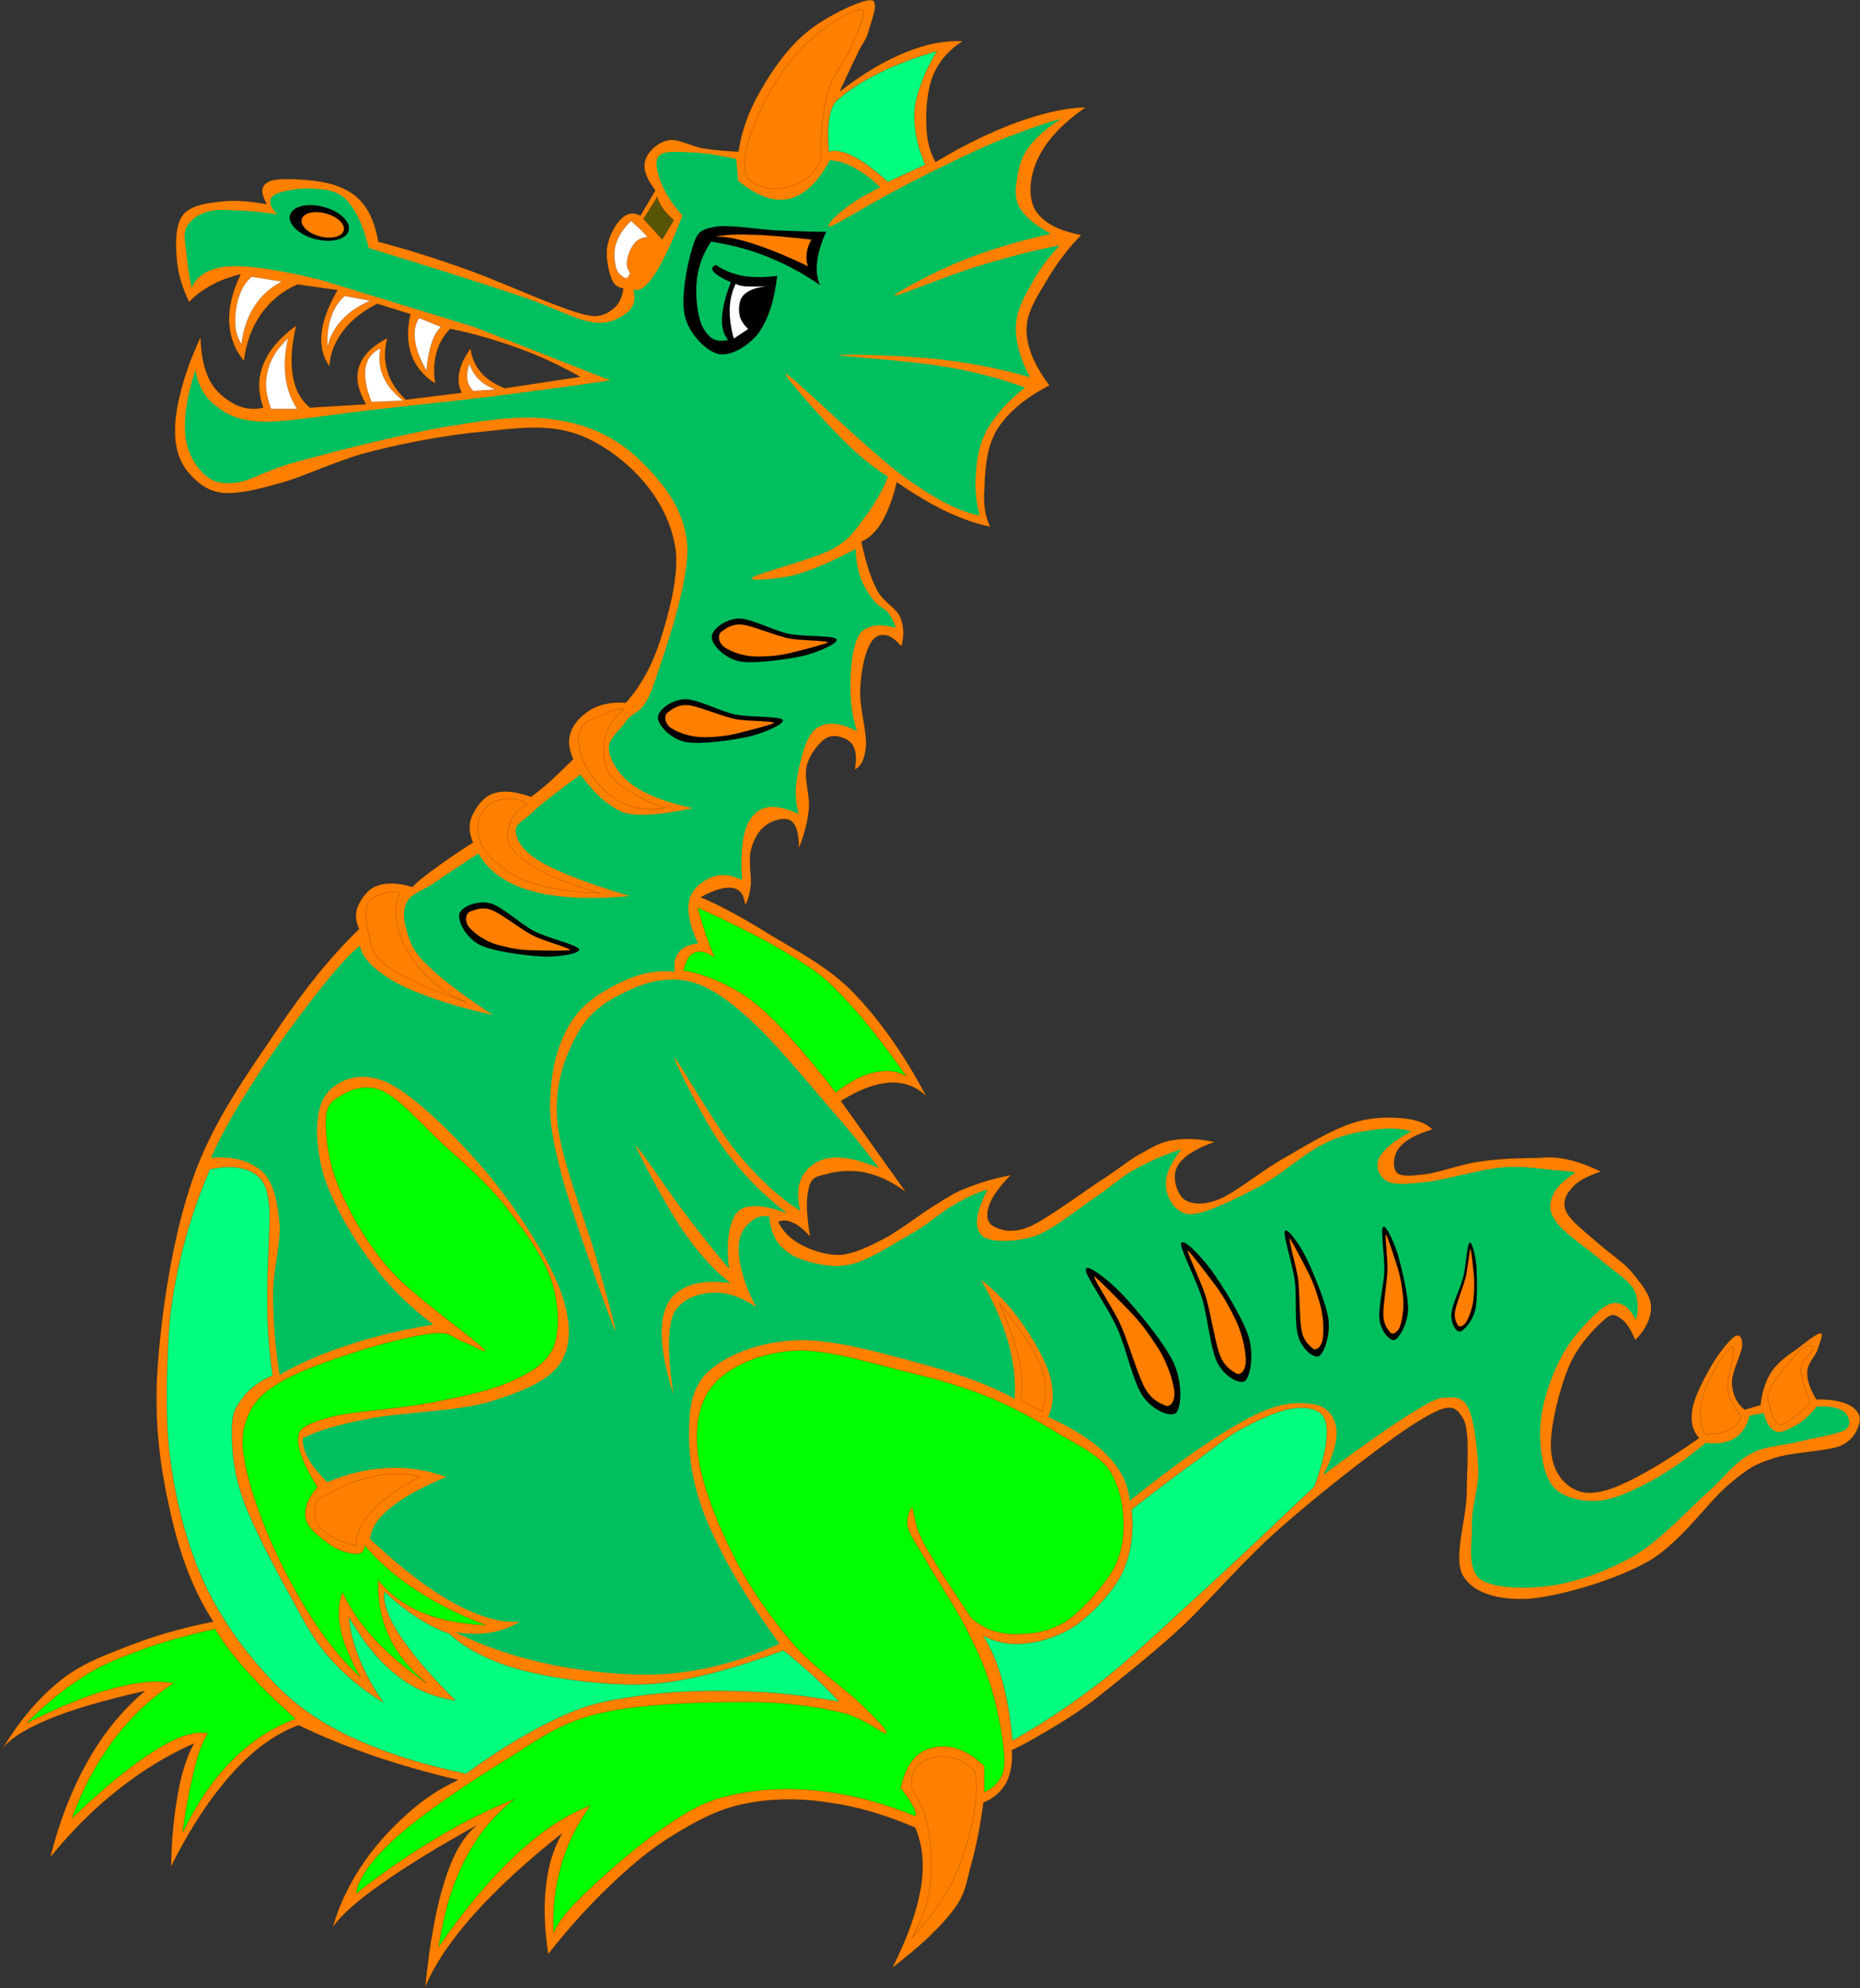 <?xml version="1.0"?><svg width="513.106" height="548.202" xmlns="http://www.w3.org/2000/svg">

 <rect width="100%" height="100%" fill="#333333" stroke="none"/>

 <g>
  <title>Layer 1</title>
  <g id="g5">
   <path fill="#ff7f00" fill-rule="evenodd" stroke="black" stroke-width="0.036" stroke-miterlimit="10" id="path7" d="m52.18,83.322c-2.052,-4.212 -3.204,-8.244 -3.456,-12.24c-0.396,-4.104 -0.324,-9 1.584,-11.628c1.872,-2.592 5.76,-3.348 9.72,-3.78c3.888,-0.576 8.352,-0.324 13.536,0.612l0,0c-1.368,-2.448 -1.62,-4.176 -0.612,-5.328c0.936,-1.188 3.024,-1.62 6.264,-1.584c3.132,-0.036 9.324,0.396 12.888,1.584c3.456,1.116 6.084,2.664 8.172,5.328c2.088,2.664 3.312,5.976 4.104,10.368l0,0c8.208,2.16 16.092,4.68 24.192,7.56c8.1,2.916 17.532,7.128 23.58,9.432c5.76,2.16 8.424,3.132 11.304,3.456c2.772,0.18 4.572,-1.008 5.976,-2.196c1.404,-1.332 2.196,-2.988 2.52,-5.364l0,0c-1.62,-0.216 -2.772,-1.08 -3.456,-3.132c-0.72,-2.124 -1.548,-5.976 -0.936,-8.784c0.54,-2.88 2.412,-6.192 4.068,-7.56c1.548,-1.368 3.132,-1.62 5.04,-0.612l0,0l4.104,-6.948l0,0c-2.52,-3.24 -3.42,-5.832 -2.844,-8.172c0.612,-2.34 3.492,-5.148 6.3,-5.652c2.664,-0.648 6.408,1.656 9.72,2.196c3.24,0.576 6.444,0.756 9.756,0.936l0,0c0.828,-5.616 2.772,-11.16 5.976,-16.632c3.132,-5.616 7.704,-12.168 12.888,-16.344c5.076,-4.248 14.688,-8.856 17.604,-8.82c2.808,-0.036 -0.036,6.336 -0.612,8.82c-0.648,2.34 -1.548,2.88 -2.844,5.652c-1.368,2.772 -2.952,6.192 -5.04,10.692l0,0c6.264,-4.824 12.24,-8.388 17.928,-10.692c5.76,-2.376 10.872,-3.384 16.02,-3.168l0,0c-3.78,2.412 -6.552,5.508 -8.172,9.432c-1.656,3.888 -2.088,9.756 -1.872,13.86c0.108,3.96 0.899,7.308 2.52,10.044l0,0c8.172,-4.932 15.66,-8.46 22.608,-11.016c6.983,-2.52 13.14,-3.924 18.864,-4.068l0,0c-6.265,4.32 -10.513,8.82 -12.889,13.5c-2.448,4.644 -3.24,10.764 -1.26,14.472c1.944,3.564 6.192,5.976 12.888,7.236l0,0c-4.067,4.212 -7.164,8.46 -9.72,12.888c-2.556,4.248 -5.544,8.748 -5.364,13.5c0.072,4.752 2.305,9.792 6.3,15.12l0,0c-6.695,3.456 -11.52,7.488 -14.472,12.24c-2.952,4.716 -3.312,11.484 -3.456,16.02c-0.359,4.5 0.216,7.92 1.584,10.692l0,0c-3.744,-0.684 -7.596,-2.088 -11.952,-4.068c-4.319,-2.052 -8.928,-4.824 -13.824,-8.172l0,0c-1.116,4.608 -2.484,8.172 -4.104,10.98c-1.692,2.7 -3.528,4.536 -5.652,5.364l0,0c1.188,5.616 2.52,9.936 4.392,13.5c1.872,3.348 5.04,4.644 6.3,7.236c1.044,2.592 1.152,5.22 0.324,8.172l0,0c-1.908,-2.16 -3.492,-3.204 -5.04,-3.132c-1.584,-0.072 -2.988,0.936 -4.068,3.456c-1.152,2.484 -2.088,7.38 -2.232,11.916c-0.18,4.536 1.836,11.34 1.584,15.12c-0.252,3.564 -1.296,5.76 -3.132,6.588l0,0c0.648,-3.456 0.288,-5.724 -0.936,-7.236c-1.296,-1.512 -4.608,-2.628 -6.624,-1.548c-2.052,1.044 -4.86,4.5 -5.652,7.848c-0.828,3.204 0.864,7.776 0.612,11.628c-0.36,3.744 -1.296,7.416 -2.808,11.016l0,0c0,-3.996 -0.684,-6.516 -2.196,-7.56c-1.62,-1.116 -5.076,-0.144 -6.912,1.26c-1.944,1.404 -3.456,4.032 -4.104,6.912c-0.684,2.736 0.144,6.804 0,9.432c-0.324,2.52 -0.756,4.356 -1.584,5.652l0,0c-0.36,-2.772 -1.368,-4.392 -3.456,-4.716c-2.088,-0.36 -4.968,0.432 -8.784,2.52l0,0c5.364,2.268 11.412,5.544 18.54,9.972c6.984,4.356 16.236,8.784 23.58,16.344c7.272,7.56 13.932,16.955 20.124,28.619l0,0c-2.844,-2.735 -6.156,-3.995 -10.08,-3.779c-4.032,0.252 -8.388,1.836 -13.5,5.04l0,0l17.928,25.128l0,0c-3.744,-2.772 -7.416,-4.5 -11.016,-5.328c-3.708,-0.792 -8.064,-0.504 -10.692,0.324c-2.628,0.647 -4.356,0.792 -5.04,3.744c-0.828,2.88 -0.72,7.344 0.324,13.535l0,0c-1.764,-1.872 -3.204,-3.132 -4.716,-3.779c-1.548,-0.721 -2.772,-0.828 -4.068,-0.324l0,0c1.26,2.664 3.348,4.716 6.264,6.3c2.88,1.548 7.056,2.988 11.016,2.808c3.852,-0.396 7.848,-2.376 12.276,-4.68c4.356,-2.412 9.936,-6.804 13.824,-9.144c3.708,-2.305 5.292,-3.42 8.784,-4.716c3.492,-1.404 7.344,-2.557 11.952,-3.456l0,0c-3.24,3.348 -5.185,6.084 -5.977,8.495c-0.827,2.412 -0.684,4.572 1.261,5.652c1.764,0.9 4.932,2.196 10.044,0c5.184,-2.376 15.443,-10.116 20.771,-13.5c5.04,-3.348 7.2,-5.328 10.368,-6.912c3.168,-1.764 5.4,-3.096 8.784,-3.456c3.276,-0.504 6.948,-0.252 11.016,0.612l0,0c-5.544,1.944 -9,4.248 -10.368,6.912c-1.403,2.7 -0.18,7.164 1.872,8.82c1.872,1.367 5.076,1.871 9.757,0c4.644,-1.908 11.771,-7.956 17.928,-11.341c6.012,-3.527 12.78,-7.596 18.216,-9.432c5.4,-1.872 10.26,-1.872 14.148,-1.548c3.743,0.324 6.624,1.188 8.495,3.132l0,0c-4.5,1.404 -7.487,2.952 -9.107,5.04c-1.692,1.908 -1.908,5.652 -0.648,6.912c1.296,1.152 4.248,0.792 8.172,0.324c3.889,-0.54 9.612,-2.809 14.797,-3.456c5.111,-0.792 11.304,-0.937 15.371,-0.973c3.853,-0.252 5.148,-0.288 8.173,0.324c3.023,0.576 6.228,1.729 9.756,3.456l0,0c-3.889,1.296 -6.66,2.736 -8.172,4.716c-1.62,1.8 -2.593,3.996 -1.261,6.588c1.332,2.557 5.94,6.013 9.108,8.82c3.024,2.664 6.336,4.68 8.82,7.56c2.304,2.845 5.147,6.12 5.328,9.396c0.071,3.132 -1.261,6.228 -4.393,9.432l0,0c-1.296,-3.168 -2.664,-5.184 -4.104,-6.048c-1.513,-1.008 -2.376,-1.584 -4.681,0.648c-2.447,2.16 -7.02,6.804 -9.432,12.563c-2.521,5.796 -5.04,15.984 -5.04,21.672c0.036,5.473 2.088,9.252 5.04,11.341c2.771,1.979 5.868,2.699 11.916,0.611c6.048,-2.304 13.824,-6.768 23.904,-13.823l0,0c-1.836,-1.98 -2.412,-4.645 -1.872,-7.849c0.468,-3.348 3.06,-8.244 5.004,-11.628c1.908,-3.456 5.04,-7.452 6.624,-8.496c1.404,-1.008 2.268,0.252 2.195,2.521c-0.144,2.195 -2.987,7.271 -2.844,10.368c0.145,2.915 1.152,5.327 3.456,7.235l0,0l4.392,-1.26l0.001,0c0.396,-3.708 1.403,-6.804 3.168,-9.432c1.8,-2.593 4.859,-4.645 7.235,-6.301c2.232,-1.8 5.292,-4.176 6.265,-4.067c0.899,0.107 -0.433,2.844 -0.937,4.716c-0.684,1.764 -2.771,3.708 -2.808,5.976c-0.072,2.269 0.756,4.681 2.483,7.524l0,0c4.068,-0.036 7.164,0.54 9.145,1.584c1.943,1.08 3.204,2.7 2.808,4.716c-0.396,1.836 -1.476,4.86 -5.328,6.588c-4.14,1.62 -13.284,1.62 -18.54,3.456c-5.184,1.692 -6.588,2.484 -12.275,7.236c-5.725,4.788 -12.96,15.696 -21.996,21.06c-9.252,5.256 -24.084,9.54 -32.688,10.368c-8.64,0.54 -15.659,-1.404 -18.575,-6.264c-2.881,-4.968 0.827,-15.336 0.972,-22.645c0.036,-7.271 1.008,-17.424 -0.972,-20.735c-2.124,-3.492 -3.456,-4.645 -11.629,0.288c-8.315,4.932 -26.676,19.26 -37.728,28.943c-11.124,9.648 -19.44,19.836 -28.26,28.188c-8.964,8.244 -18.108,15.336 -24.517,20.447c-6.479,4.788 -9.792,6.553 -13.536,8.784c-3.743,2.196 -6.624,3.816 -8.783,4.716l0,0c0.252,3.673 -0.324,6.66 -1.584,9.108c-1.404,2.376 -3.349,4.212 -6.265,5.364l0,0c-0.792,5.976 -1.8,11.376 -3.168,16.344c-1.439,4.824 -1.368,8.353 -5.04,13.212c-3.672,4.896 -9.324,10.188 -16.956,16.021l0,0c4.212,-8.389 6.732,-15.444 7.848,-21.996c1.08,-6.48 0.468,-11.988 -1.548,-16.668l0,0c-8.244,-3.528 -16.02,-5.832 -23.904,-6.912c-7.884,-1.225 -15.912,-1.116 -22.968,0.324c-7.164,1.403 -13.284,4.644 -19.476,8.46c-6.372,3.815 -12.06,8.604 -17.892,14.22c-5.832,5.58 -11.448,11.736 -16.992,18.864l0,0c-1.044,-7.128 -1.296,-13.284 -0.612,-18.864c0.576,-5.652 2.088,-10.332 4.392,-14.437l0,0c-10.152,7.992 -18.144,15.48 -24.516,22.608c-6.3,7.128 -10.656,13.644 -13.212,19.836l0,0c1.224,-12.168 2.952,-21.744 5.328,-29.268c2.376,-7.561 5.22,-12.492 8.82,-15.372l0,0c-10.872,6.012 -19.476,11.304 -26.1,16.02c-6.624,4.608 -11.124,8.641 -13.5,11.952l0,0c1.584,-5.724 4.14,-11.124 7.524,-16.344c3.42,-5.328 8.316,-10.765 12.888,-14.796c4.464,-4.068 9.18,-7.164 14.148,-9.433l0,0c-8.316,-1.907 -15.84,-4.104 -23.256,-6.588c-7.416,-2.592 -14.184,-5.292 -20.736,-8.496l0,0c-6.336,2.34 -12.42,6.696 -18.252,13.212c-5.904,6.517 -11.556,15.013 -16.956,25.776l0,0c0.108,-7.812 0.864,-14.472 1.872,-20.124c1.008,-5.76 2.484,-10.224 4.428,-13.824l0,0c-7.524,3.349 -14.4,7.597 -21.06,12.889c-6.696,5.292 -12.744,11.376 -18.576,18.54l0,0c2.592,-10.261 6.012,-18.973 10.404,-26.713c4.356,-7.703 9.54,-14.004 15.696,-19.188l0,0c-11.736,2.664 -20.628,5.256 -27.36,8.172c-6.696,2.88 -10.836,5.688 -12.564,8.82l0,0c4.68,-7.992 9.828,-14.256 15.732,-19.188c5.76,-4.896 11.952,-7.271 19.152,-10.044c7.2,-2.88 15.12,-5.184 23.904,-6.912l0,0c-5.256,-8.1 -9,-17.712 -11.628,-29.268c-2.7,-11.628 -4.752,-24.408 -3.78,-39.888c1.008,-15.732 4.212,-37.225 9.756,-52.956c5.472,-15.769 15.156,-29.017 22.932,-40.572c7.704,-11.556 15.228,-20.844 22.968,-28.296l0,0c-1.044,-2.232 -1.152,-4.32 -0.324,-6.264c0.828,-2.088 2.736,-4.824 5.328,-5.688c2.52,-0.936 5.724,-0.828 9.756,0.324l0,0c1.008,-1.116 2.844,-2.736 5.652,-4.716c2.844,-2.052 6.336,-4.608 11.016,-7.524l0,0c-1.152,-2.592 -1.26,-5.004 -0.324,-7.236c1.008,-2.268 3.096,-5.472 5.976,-6.3c2.772,-0.936 6.084,-0.576 10.368,0.936l0,0c1.44,-1.044 3.024,-2.304 5.04,-4.068c1.908,-1.8 4.104,-3.852 6.588,-6.3l0,0c-1.296,-2.808 -1.548,-5.364 -0.612,-7.668c0.828,-2.448 3.42,-4.968 5.976,-6.3c2.52,-1.296 5.508,-1.872 9.108,-1.584l0,0c3.996,-4.428 7.092,-9.936 9.432,-16.956c2.304,-7.128 5.112,-17.352 4.392,-24.84c-1.008,-7.596 -4.572,-14.292 -9.432,-19.8c-4.932,-5.508 -11.916,-10.728 -19.152,-12.888c-7.236,-2.196 -14.832,-1.332 -23.904,-0.324c-9.252,0.792 -21.42,2.952 -30.816,5.364c-9.576,2.304 -18.432,6.804 -25.452,8.784c-7.02,2.016 -11.844,3.06 -16.02,2.844c-4.32,-0.468 -6.912,-2.664 -9.144,-5.04c-2.232,-2.412 -3.636,-5.4 -4.068,-9.108c-0.468,-3.78 0,-8.46 1.26,-13.212c1.152,-4.896 2.988,-10.008 5.652,-15.732l0,0c0.108,4.824 0.9,8.856 2.52,11.952c1.584,3.096 4.356,5.256 6.912,6.624c2.484,1.224 5.004,1.584 7.848,0.936l0,0c-1.548,-4.284 -1.548,-8.136 0,-11.952c1.512,-3.816 4.5,-7.38 9.108,-10.692l0,0c-1.26,5.508 -1.62,9.936 -0.936,13.824c0.576,3.744 2.196,6.732 4.716,8.82l0,0l15.408,-0.936l0,0c-2.196,-3.924 -2.952,-7.344 -1.872,-10.404c1.044,-3.132 3.528,-5.616 7.848,-7.848l0,0c-0.9,3.24 -0.9,6.228 0,9.108c0.792,2.808 2.52,5.436 5.04,7.884l0,0l15.408,-1.908l0,0c-0.9,-1.8 -1.116,-3.636 -0.648,-5.652c0.36,-2.052 1.404,-4.248 3.132,-6.588l0,0c0.324,2.556 1.224,4.752 2.844,6.588c1.62,1.872 3.672,3.24 6.588,4.392l0,0l20.772,-3.132l0,0c-5.4,-3.024 -11.016,-5.688 -16.992,-7.848c-6.048,-2.196 -12.204,-4.032 -18.864,-5.364l0,0c-1.8,1.908 -3.096,4.068 -3.744,6.624c-0.72,2.52 -0.828,5.292 -0.324,8.46l0,0c-3.312,-2.052 -5.472,-4.716 -6.624,-7.848c-1.152,-3.24 -1.296,-6.912 -0.288,-11.304l0,0l-9.144,-2.844l0,0c-4.14,2.124 -7.236,4.644 -9.432,7.56c-2.196,2.952 -3.492,6.012 -3.744,9.72l0,0c-1.872,-2.628 -2.556,-5.616 -2.196,-9.108c0.324,-3.564 1.836,-7.452 4.392,-11.952l0,0l-11.012,-1.541l0,0c-4.356,1.908 -7.524,4.68 -10.044,8.172c-2.448,3.528 -4.068,7.776 -4.716,12.888l0,0c-2.7,-3.168 -3.888,-6.732 -4.104,-10.692c-0.144,-4.032 0.864,-8.388 3.168,-13.212l0,0c-3.06,0.864 -5.832,1.728 -8.172,3.132c-2.34,1.296 -4.392,2.772 -6.012,4.572l0,0z"/>
   <path fill="#00bf5f" fill-rule="evenodd" id="path9" d="m130.804,90.162l-42.156,-12.924l0,0c0,0 -16.524,-4.356 -25.452,-3.78c-8.928,0.54 -10.296,5.976 -10.296,5.976l0,0c-0.756,-3.492 -1.188,-6.444 -1.44,-9.288c-0.252,-2.844 -1.044,-5.616 0,-7.488c0.972,-1.908 3.24,-3.6 5.688,-4.248c2.34,-0.792 5.328,-0.54 8.568,-0.36c3.276,0.072 6.66,0.468 10.692,1.044l0,0c-2.196,-2.448 -2.484,-4.176 -0.72,-5.328c1.764,-1.188 7.704,-2.088 11.16,-1.728c3.384,0.216 6.372,0.576 8.964,3.312c2.448,2.772 4.464,6.984 5.904,13.032l0,0c17.244,5.292 30.672,9.54 41.112,13.032c10.296,3.384 15.3,6.552 20.448,7.416c5.004,0.792 7.74,-1.188 9.72,-2.628c1.908,-1.548 2.448,-3.636 1.764,-6.408l0,0c1.62,0.72 3.348,-0.54 5.724,-3.924c2.268,-3.492 4.824,-8.82 7.812,-16.416l0,0c-2.664,-2.988 -4.608,-5.832 -5.688,-8.532c-1.188,-2.88 -2.196,-6.264 -0.936,-7.812c1.26,-1.584 4.716,-1.26 8.424,-1.116c3.636,0.108 7.848,0.684 13.032,1.872l0,0l0.504,5.976l0,0c5.184,4.284 9.72,5.904 14.04,5.004c4.212,-1.044 7.92,-4.464 11.268,-10.692l0,0c2.232,0.216 4.392,0.792 6.768,2.124c2.304,1.296 4.68,2.952 7.128,5.364l0,0c-4.428,2.196 -7.704,4.212 -9.972,6.048c-2.412,1.728 -5.868,5.4 -3.564,4.644c2.412,-0.9 11.016,-6.336 17.46,-9.648c6.192,-3.384 14.184,-7.308 19.944,-9.972c5.688,-2.736 9.792,-4.428 14.256,-6.048c4.392,-1.692 8.136,-2.952 11.771,-3.924l0,0c-4.031,2.556 -6.876,5.04 -8.928,7.848c-2.052,2.772 -2.844,5.616 -3.204,8.532c-0.468,2.7 -0.828,5.616 0.72,8.208c1.549,2.52 4.356,4.896 8.568,7.128l0,0c-9,2.016 -16.92,4.392 -24.156,7.272c-7.308,2.808 -19.691,9.504 -18.972,9.828c0.792,0.18 15.768,-6.012 23.544,-8.316c7.596,-2.304 14.904,-4.212 22.068,-5.58l0,0c-3.276,3.42 -5.796,6.84 -7.849,10.692c-2.088,3.672 -4.212,7.452 -4.283,11.772c-0.072,4.248 1.188,8.928 3.924,13.896l0,0c-8.208,-2.34 -16.524,-3.996 -25.345,-4.968c-8.928,-1.044 -27.684,-1.512 -27.396,-1.116c0.324,0.288 20.52,1.62 29.196,3.168c8.604,1.404 15.804,3.456 22.14,5.76l0,0c-4.716,3.744 -8.028,7.416 -10.332,11.412c-2.268,3.96 -2.916,7.992 -3.204,12.096c-0.324,3.96 -0.072,7.884 1.044,11.772l0,0c-5.436,-0.936 -12.563,-4.572 -21.384,-11.052c-8.964,-6.588 -28.836,-25.992 -31.716,-27.792c-2.844,-1.728 9.792,12.384 14.58,17.208c4.644,4.716 9,8.316 13.212,10.944l0,0c-1.512,3.852 -3.528,7.272 -6.048,10.692c-2.556,3.276 -4.068,6.408 -9.252,9.252c-5.328,2.808 -20.376,6.624 -22.104,7.848c-1.728,1.152 6.912,0.54 11.772,-0.72c4.788,-1.332 10.224,-3.708 16.74,-7.128l0,0c0.072,3.096 0.504,5.652 1.44,8.208c0.9,2.376 2.52,4.788 3.888,6.408c1.26,1.404 2.448,1.656 3.564,2.844c0.9,1.152 1.62,2.628 2.16,4.284l0,0c-3.384,-0.936 -5.904,-0.936 -7.848,0c-1.98,0.864 -2.844,2.376 -3.564,5.364c-0.864,3.06 -1.224,8.46 -1.08,12.456c0.144,3.924 0.648,7.308 1.8,10.692l0,0c-4.932,-2.592 -8.568,-2.7 -11.34,-0.72c-2.808,2.052 -4.32,8.748 -5.076,12.852c-0.756,3.96 -0.684,7.38 0.36,10.692l0,0c-5.868,-2.736 -10.044,-2.628 -12.672,0.468c-2.7,3.06 -3.564,8.82 -2.988,17.712l0,0c-3.096,-1.476 -5.796,-1.8 -8.244,-0.828c-2.592,1.008 -5.688,3.312 -6.372,6.516c-0.648,3.024 0.18,6.948 2.484,11.772l0,0c-2.556,0.324 -4.284,1.152 -5.328,2.484c-1.08,1.332 -1.44,3.06 -1.08,5.328l0,0c-4.86,-0.432 -9.504,0.396 -14.22,2.628c-4.824,2.196 -10.62,5.58 -13.932,10.584c-3.456,4.968 -5.472,11.628 -6.048,18.863c-0.648,7.021 -0.072,12.42 2.844,23.544c2.916,11.16 12.924,38.7 14.616,42.769c1.512,3.708 -2.376,-10.008 -5.004,-19.62c-2.772,-9.685 -9.756,-27.108 -10.692,-37.404c-0.936,-10.26 2.196,-18 5.364,-23.903c3.132,-5.977 7.992,-9.288 13.176,-11.736c5.184,-2.592 11.16,-4.356 17.1,-3.204c5.724,1.224 10.584,4.536 17.1,10.332c6.408,5.652 15.3,16.452 21.384,23.508c6.084,6.948 10.764,12.708 14.616,17.82l0,0c-5.4,-2.305 -9.612,-3.204 -13.176,-2.845c-3.6,0.396 -6.444,2.377 -7.848,4.969c-1.512,2.447 -1.62,5.616 -0.72,9.647l0,0c-5.868,-3.708 -11.52,-8.928 -17.352,-15.947c-5.904,-7.164 -16.452,-25.776 -17.208,-26.101c-0.684,-0.18 7.848,16.956 13.104,24.336c5.184,7.164 11.052,13.176 17.892,18.433l0,0c-4.788,-1.872 -8.424,-2.341 -11.052,-1.801c-2.7,0.576 -3.78,2.412 -4.608,5.364c-0.792,2.88 -1.008,6.66 -0.36,11.736l0,0c-4.14,-4.824 -8.172,-10.044 -12.492,-15.66c-4.356,-5.796 -13.14,-18.937 -13.176,-18.18c0,0.828 8.352,16.775 12.816,23.147c4.32,6.3 8.676,11.124 13.212,14.616l0,0c-5.904,-0.828 -10.476,-0.18 -13.572,1.8c-3.24,1.836 -4.968,5.112 -5.328,9.972c-0.396,4.933 0.72,11.053 3.204,19.045l0,0c-1.188,-7.633 -1.548,-13.572 -1.08,-17.82c0.468,-4.356 1.584,-6.084 3.924,-7.813c2.34,-1.836 6.156,-2.771 9.648,-2.52c3.384,0.144 6.696,1.584 10.332,3.924l0,0c-1.872,-3.348 -3.132,-6.552 -3.924,-9.612c-0.9,-3.275 -1.188,-6.443 -0.72,-8.928c0.468,-2.448 2.124,-4.32 3.564,-5.328c1.368,-1.08 2.916,-1.439 4.644,-1.08l0,0c0.36,3.601 1.368,6.408 3.564,8.568c2.124,2.16 5.364,3.492 8.892,4.284c3.312,0.72 6.66,1.368 11.412,0c4.788,-1.584 11.988,-6.229 16.74,-8.928c4.572,-2.845 6.912,-5.221 10.332,-7.129c3.24,-1.979 6.336,-3.312 9.288,-4.283l0,0c-3.24,6.372 -3.815,10.512 -1.584,12.708c2.16,2.088 9.396,1.907 14.76,0.144c5.364,-1.979 12.313,-7.884 17.101,-11.052c4.607,-3.097 6.731,-5.4 10.691,-7.488c3.816,-2.124 8.028,-3.96 12.492,-5.364l0,0c-3.275,4.248 -4.68,7.633 -4.212,10.729c0.432,2.916 2.592,7.2 6.912,7.164c4.355,-0.145 12.384,-4.32 18.684,-7.524c6.12,-3.312 12.42,-9.18 17.784,-11.771c5.22,-2.736 9.468,-3.349 13.572,-3.925c4.032,-0.611 7.596,-0.539 10.691,0.36l0,0c-4.932,2.7 -7.812,5.148 -8.928,7.488c-1.08,2.34 0.072,5.22 2.484,6.408c2.268,1.044 6.12,0.575 11.412,0c5.22,-0.792 14.147,-3.349 19.979,-3.925c5.688,-0.539 10.765,0.396 14.256,0.721c3.349,0.288 5.364,0.396 6.049,0.72l0,0c-3.492,2.232 -5.58,4.392 -6.408,6.768c-0.864,2.305 -0.864,4.177 1.403,7.128c2.16,2.916 8.353,7.021 11.772,9.973c3.24,2.736 6.479,4.859 8.208,6.768c1.656,1.836 1.764,2.916 2.124,4.645c0.252,1.656 0.18,3.384 -0.36,5.328l0,0c-1.584,-3.097 -3.312,-4.465 -5.328,-4.645c-2.052,-0.18 -4.212,1.26 -6.768,3.924c-2.771,2.664 -6.444,6.732 -8.928,11.772c-2.557,5.004 -4.933,11.916 -5.328,17.819c-0.396,5.761 0.54,13.141 3.204,16.74c2.628,3.349 7.848,4.5 12.456,4.284c4.536,-0.288 9.504,-2.664 14.615,-5.328c5.04,-2.771 9.973,-6.191 15.336,-10.691l0,0c3.276,0.432 5.94,-0.036 7.992,-1.261c1.98,-1.224 3.349,-3.348 4.104,-6.228l0,0l3.924,-0.72l0,0c0.684,2.951 1.836,4.535 3.456,5.147c1.584,0.433 3.924,-0.899 5.904,-2.052c1.908,-1.224 3.527,-2.808 5.256,-4.896l0,0c3.6,-0.18 6.228,0.396 7.488,1.44c1.296,1.008 2.34,3.6 0.359,5.004c-2.195,1.26 -8.027,2.052 -12.492,3.204c-4.607,1.116 -9.611,1.152 -13.896,3.564c-4.248,2.34 -6.336,5.688 -11.412,10.331c-5.256,4.608 -12.528,12.673 -19.584,17.101c-7.128,4.284 -15.264,7.271 -22.464,8.568c-7.344,1.224 -16.776,1.115 -20.664,-1.44c-3.888,-2.772 -2.448,-9.54 -2.484,-14.616c-0.252,-5.147 1.908,-10.332 1.765,-15.695c-0.252,-5.545 -1.08,-12.996 -2.484,-16.381c-1.476,-3.42 -3.096,-3.636 -5.688,-3.563c-2.628,-0.072 -3.852,0.396 -9.647,3.924c-5.868,3.6 -14.004,9.288 -24.948,17.46l0,0c2.88,-5.544 4.068,-9.936 3.564,-13.176c-0.612,-3.276 -2.736,-6.012 -6.769,-6.408c-4.176,-0.504 -9.071,-0.54 -17.46,3.924c-8.496,4.5 -19.224,11.916 -32.76,22.788l0,0c-0.36,-4.5 -2.34,-8.604 -6.084,-12.456c-3.816,-3.96 -9.145,-7.38 -16.38,-10.691l0,0c1.548,-3.42 1.62,-7.345 0.359,-11.772c-1.476,-4.572 -5.004,-10.584 -8.208,-14.976c-3.275,-4.393 -6.659,-8.028 -10.691,-11.053l0,0c3.456,5.94 5.904,11.593 7.488,17.101c1.512,5.472 2.159,10.655 1.8,15.695l0,0c-6.336,-3.527 -14.292,-6.516 -24.264,-9.252c-10.188,-2.771 -25.02,-7.163 -35.172,-6.911c-10.152,0.216 -19.548,3.779 -24.696,8.315c-5.112,4.464 -5.76,10.8 -5.688,18.18c0,7.345 1.44,15.444 5.688,25.128c4.248,9.576 10.44,20.124 19.26,32.076l0,0c-9.576,4.429 -19.26,7.164 -29.592,8.208c-10.512,0.937 -21.996,-0.288 -32.076,-2.16c-10.08,-1.979 -19.152,-4.932 -27.792,-9.252l0,0c3.456,0.648 6.516,0.576 9.576,0.181c2.988,-0.504 5.688,-1.513 8.244,-3.024l0,0c-5.328,0.36 -11.304,-1.404 -18.216,-5.147c-6.984,-3.853 -14.508,-9.648 -23.112,-17.677l0,0c0.36,-3.023 2.124,-5.724 5.724,-8.64c3.528,-2.88 8.496,-5.652 15.3,-8.46l0,0c-5.328,-1.944 -10.548,-2.772 -16.056,-2.484c-5.508,0.252 -11.088,1.513 -16.74,3.925l0,0c-2.412,-2.341 -4.104,-4.465 -5.22,-6.517c-1.188,-2.052 -1.656,-3.924 -1.548,-5.616l0,0c3.672,-1.907 9.504,-3.744 18.18,-5.363c8.64,-1.729 24.12,-2.017 33.12,-4.608c8.856,-2.736 16.632,-5.724 19.98,-11.052c3.132,-5.4 2.7,-12.313 -0.72,-21.024c-3.6,-8.855 -12.06,-21.996 -19.944,-31.355c-7.92,-9.396 -19.728,-21.061 -27.108,-24.588c-7.56,-3.601 -14.004,-0.864 -17.1,3.203c-3.132,4.068 -3.024,12.996 -1.08,20.664c1.944,7.524 7.272,16.992 12.492,24.229c5.112,7.2 11.124,13.248 18.18,18.54l0,0c-8.748,1.512 -16.416,3.275 -23.544,5.688c-7.128,2.269 -13.284,5.004 -18.864,8.208l0,0c-1.26,-7.884 -1.764,-15.12 -1.8,-22.104c0.036,-7.092 2.16,-13.896 1.8,-19.584c-0.504,-5.796 -1.548,-11.196 -4.644,-14.256c-3.276,-2.988 -7.848,-4.429 -14.256,-3.925l0,0c2.592,-5.939 6.228,-12.42 11.052,-19.979c4.824,-7.704 12.708,-18.432 17.82,-24.948c5.004,-6.479 9,-10.944 12.132,-13.536l0,0c1.008,3.924 4.572,7.2 10.692,10.512c6.156,3.096 14.724,6.084 25.992,8.568l0,0c-8.46,-5.651 -14.544,-10.224 -18.54,-14.256c-4.068,-4.14 -4.5,-6.696 -5.328,-9.612c-0.828,-2.88 -0.9,-5.508 0.36,-7.488c1.152,-2.016 3.456,-2.592 6.768,-4.644c3.276,-2.232 7.452,-5.076 12.816,-8.532l0,0c2.808,4.896 7.632,8.388 14.616,10.332c7.02,1.944 15.876,2.412 27.108,1.404l0,0c-11.016,-3.312 -19.008,-6.3 -24.264,-9.252c-5.22,-3.024 -6.768,-5.94 -7.128,-8.208c-0.54,-2.34 2.232,-3.42 4.284,-5.328c1.872,-1.944 5.148,-4.356 7.452,-6.12c2.268,-1.8 4.248,-3.276 6.084,-4.572l0,0c2.664,3.564 5.148,6.336 7.848,8.172c2.664,1.8 3.852,2.664 7.848,2.88c3.852,0.18 8.964,-0.468 15.336,-1.8l0,0c-7.128,-1.548 -12.6,-3.528 -16.416,-6.229c-3.96,-2.736 -6.408,-6.876 -6.768,-9.792c-0.432,-2.952 2.592,-4.968 4.644,-7.848c1.98,-3.024 4.608,-1.512 7.488,-9.612c2.808,-8.244 10.08,-28.404 9.468,-38.952c-0.684,-10.548 -7.488,-18.108 -13.32,-23.796c-6.048,-5.76 -13.32,-9.288 -21.96,-10.728c-8.604,-1.512 -17.64,-0.504 -29.448,1.476c-12.096,1.872 -31.644,6.876 -41.688,9.612c-10.08,2.592 -13.248,5.4 -17.82,6.084c-4.572,0.54 -6.876,-0.252 -9.252,-2.52c-2.448,-2.34 -4.716,-6.3 -5.004,-11.052c-0.36,-4.824 0.54,-10.512 2.844,-17.46l0,0c0.648,4.284 2.556,7.56 5.724,9.972c3.132,2.376 6.048,4.032 13.176,4.284c7.128,0 18.396,-1.944 29.232,-3.204c10.692,-1.26 23.76,-2.52 34.92,-3.924c11.124,-1.44 21.384,-2.772 31.356,-4.284l0,0l-37.543,-14.726l0,0z"/>
   <path fill-rule="evenodd" stroke="black" stroke-width="0.036" stroke-miterlimit="10" id="path11" d="m80.008,59.346c-0.648,2.412 2.448,5.364 6.912,6.552c4.464,1.152 8.604,0.144 9.252,-2.304c0.648,-2.412 -2.448,-5.364 -6.912,-6.516c-4.464,-1.188 -8.604,-0.18 -9.252,2.268l0,0z"/>
   <path fill="#ff7f00" fill-rule="evenodd" stroke="black" stroke-width="0.036" stroke-miterlimit="10" id="path13" d="m83.212,60.462c-0.468,1.764 1.764,3.888 4.968,4.716c3.24,0.864 6.228,0.108 6.66,-1.62c0.468,-1.764 -1.764,-3.888 -4.968,-4.716c-3.204,-0.864 -6.192,-0.144 -6.66,1.62l0,0z"/>
   <path fill="white" fill-rule="evenodd" stroke="black" stroke-width="0.036" stroke-miterlimit="10" id="path15" d="m69.46,76.302c-1.584,1.26 -2.628,2.916 -3.42,5.112c-0.828,2.196 -1.26,5.4 -1.152,7.812c0.072,2.196 0.648,4.14 1.728,5.688l0,0c0.54,-4.14 1.692,-7.524 3.6,-10.44c1.872,-2.952 4.356,-5.184 7.596,-6.84l0,0c-2.772,-0.432 -5.544,-0.864 -8.352,-1.332l0,0z"/>
   <path fill="white" fill-rule="evenodd" stroke="black" stroke-width="0.036" stroke-miterlimit="10" id="path17" d="m95.092,81.594c-1.764,1.512 -3.024,3.528 -3.78,5.904c-0.828,2.376 -1.152,5.112 -0.972,8.352l0,0c0.612,-2.88 1.836,-5.22 3.816,-7.416c1.944,-2.196 4.608,-4.032 7.992,-5.508l0,0c-2.34,-0.432 -4.68,-0.864 -7.056,-1.332l0,0z"/>
   <path fill="white" fill-rule="evenodd" stroke="black" stroke-width="0.036" stroke-miterlimit="10" id="path19" d="m115.612,87.678c-1.152,1.8 -1.476,3.708 -1.116,6.264c0.288,2.412 1.404,5.256 3.204,8.388l0,0c0.144,-3.096 0.72,-5.58 1.332,-7.596c0.72,-2.088 1.476,-3.564 2.664,-4.572l0,0c-2.016,-0.828 -4.032,-1.656 -6.084,-2.484l0,0z"/>
   <path fill="white" fill-rule="evenodd" stroke="black" stroke-width="0.036" stroke-miterlimit="10" id="path21" d="m130.624,107.838c-1.008,-0.828 -1.476,-1.8 -1.692,-3.06c-0.216,-1.368 -0.036,-2.736 0.54,-4.536l0,0c0.612,1.692 1.368,3.096 2.664,4.356c1.224,1.188 2.7,2.088 4.572,2.844l0,0c-2.016,0.108 -4.032,0.252 -6.084,0.396l0,0z"/>
   <path fill="white" fill-rule="evenodd" stroke="black" stroke-width="0.036" stroke-miterlimit="10" id="path23" d="m111.256,110.466c-2.664,-2.052 -4.5,-4.212 -5.508,-6.624c-1.08,-2.448 -1.332,-5.004 -0.756,-7.812l0,0c-2.448,1.116 -3.708,2.844 -4.176,5.328c-0.36,2.448 0.072,5.616 1.692,9.504l0,0c2.916,-0.108 5.832,-0.252 8.748,-0.396l0,0z"/>
   <path fill="white" fill-rule="evenodd" stroke="black" stroke-width="0.036" stroke-miterlimit="10" id="path25" d="m81.988,112.77c-1.728,-2.664 -2.844,-5.688 -3.204,-8.928c-0.432,-3.348 -0.18,-6.804 0.756,-10.656l0,0c-3.06,2.88 -4.968,5.796 -5.724,9.144c-0.828,3.312 -0.504,6.66 0.972,10.44l0,0c2.376,0 4.788,0 7.2,0l0,0z"/>
   <path fill-rule="evenodd" stroke="black" stroke-width="0.036" stroke-miterlimit="10" id="path27" d="m197.476,73.062c2.088,1.476 4.608,2.484 7.416,3.024c2.88,0.468 5.868,0.468 9.504,0l0,0c-0.864,7.128 -2.592,12.312 -5.328,15.984c-2.844,3.492 -7.632,6.3 -11.016,5.508c-3.384,-0.9 -7.992,-5.58 -9.108,-10.44c-1.224,-5.04 0.72,-14.688 2.088,-18.828c1.224,-4.14 2.016,-4.932 5.868,-5.688c3.816,-0.828 12.132,0.648 17.316,0.936c5.184,0.18 9.648,0.36 13.68,0.396l0,0c-1.404,2.988 -2.232,5.76 -2.484,8.172c-0.324,2.412 -0.072,4.608 0.756,6.444l0,0c-4.608,-3.204 -9.468,-5.796 -14.436,-7.776c-5.04,-2.052 -10.188,-3.348 -15.588,-4.176l0,0c-1.98,2.988 -3.24,6.012 -3.78,9.468c-0.54,3.42 -0.324,7.668 0.36,10.656c0.504,2.808 1.656,4.788 3.06,6.084c1.368,1.224 3.024,1.404 5.112,0.936l0,0c-1.224,-1.44 -1.836,-3.42 -1.692,-6.084c0.144,-2.7 0.864,-5.94 2.448,-9.864l0,0c-2.592,-1.08 -3.996,-2.124 -4.752,-2.844c-0.684,-0.864 -0.54,-1.404 0.576,-1.908l0,0z"/>
   <path fill="#ff7f00" fill-rule="evenodd" stroke="black" stroke-width="0.036" stroke-miterlimit="10" id="path29" d="m223.9,66.042c-0.792,1.332 -1.188,2.448 -1.332,3.78c-0.18,1.188 -0.108,2.448 0.36,3.636l0,0c-6.012,-2.88 -11.088,-4.932 -15.372,-6.3c-4.32,-1.404 -7.74,-1.98 -10.26,-1.872l0,0c1.98,-0.468 5.256,-0.792 9.684,-0.576c4.5,0.036 10.008,0.612 16.92,1.332l0,0z"/>
   <path fill="white" fill-rule="evenodd" stroke="black" stroke-width="0.036" stroke-miterlimit="10" id="path31" d="m202.984,78.174c-1.008,2.052 -1.62,4.284 -1.692,6.84c-0.072,2.556 0.252,5.256 1.116,8.388l0,0l3.996,-2.664l0,0c-1.44,-1.44 -2.304,-2.772 -2.448,-4.392c-0.216,-1.62 0,-3.924 1.332,-5.112c1.332,-1.26 3.348,-2.016 6.444,-2.268l0,0c-2.628,0.072 -4.608,0.072 -6.084,0c-1.44,-0.18 -2.376,-0.396 -2.664,-0.792l0,0z"/>
   <path fill="white" fill-rule="evenodd" stroke="black" stroke-width="0.036" stroke-miterlimit="10" id="path33" d="m174.112,60.894c-2.16,2.016 -3.456,4.104 -4.176,6.264c-0.792,2.196 -0.468,4.968 0,6.66c0.324,1.512 1.8,2.592 2.484,2.844c0.612,0.252 1.08,-0.288 1.404,-1.476l0,0c-0.72,-0.9 -1.044,-1.944 -0.828,-3.276c0.18,-1.44 1.044,-3.672 2.016,-4.752c0.9,-1.152 2.088,-1.692 3.564,-1.764l0,0c0.072,-0.18 -0.324,-0.468 -1.044,-1.26c-0.72,-0.792 -1.908,-1.872 -3.42,-3.24l0,0z"/>
   <path fill="#585406" fill-rule="evenodd" stroke="black" stroke-width="0.036" stroke-miterlimit="10" id="path35" d="m181.348,54.27l-3.816,6.084l5.148,5.688l3.204,-5.328l0,0c-1.296,-1.116 -2.304,-2.196 -3.024,-3.24c-0.792,-1.152 -1.296,-2.088 -1.512,-3.204l0,0z"/>
   <path fill="#ff7f00" fill-rule="evenodd" stroke="black" stroke-width="0.036" stroke-miterlimit="10" id="path37" d="m206.224,49.23c-1.188,-2.592 -1.116,-6.156 0.36,-10.836c1.44,-4.824 5.076,-12.348 8.388,-17.28c3.168,-5.004 7.164,-9.108 11.016,-12.168c3.816,-3.132 10.44,-7.02 11.952,-6.264c1.368,0.792 -1.656,6.66 -3.24,10.656c-1.728,3.816 -5.076,7.344 -6.444,12.528c-1.332,5.076 -1.944,10.98 -1.692,17.856l0,0c-1.188,2.772 -2.952,4.86 -5.148,6.264c-2.268,1.368 -5.688,2.196 -8.172,2.088c-2.628,-0.144 -4.824,-1.044 -7.02,-2.844l0,0z"/>
   <path fill="#00ff7f" fill-rule="evenodd" stroke="black" stroke-width="0.036" stroke-miterlimit="10" id="path39" d="m228.652,41.814c-0.288,-3.96 -0.324,-7.128 0.18,-9.504c0.468,-2.484 1.188,-3.996 2.448,-4.932l0,0c3.204,-2.808 7.02,-5.184 11.592,-7.416c4.536,-2.232 9.684,-4.14 15.588,-5.868l0,0c-2.484,4.14 -4.104,7.884 -5.148,11.376c-1.08,3.456 -1.296,5.868 -0.936,9.324c0.324,3.42 1.224,6.732 2.844,10.62l0,0l-10.26,4.752l0,0c-3.744,-3.384 -6.732,-5.58 -9.504,-7.02c-2.736,-1.44 -5.004,-1.836 -6.804,-1.332l0,0z"/>
   <path fill-rule="evenodd" stroke="black" stroke-width="0.036" stroke-miterlimit="10" id="path41" d="m230.74,176.274c-0.72,-1.08 -8.856,-0.612 -13.32,-1.512c-4.644,-1.08 -10.332,-4.32 -13.86,-4.176c-3.564,0.18 -7.308,3.096 -7.2,5.148c0.036,2.016 3.312,5.652 7.596,6.624c4.284,0.756 13.032,-0.54 17.64,-1.512c4.428,-1.116 9.792,-3.564 9.144,-4.572l0,0z"/>
   <path fill="#ff7f00" fill-rule="evenodd" stroke="black" stroke-width="0.036" stroke-miterlimit="10" id="path43" d="m228.256,177.246c1.368,-0.612 -6.912,-0.576 -10.26,-1.152c-3.348,-0.576 -9.504,-3.204 -12.708,-3.78c-3.204,-0.576 -5.076,1.008 -6.3,1.872c-1.152,0.9 -0.828,3.204 0.972,4.392c1.8,1.152 5.508,2.736 10.044,2.448c0,0 3.78,0.108 7.992,-0.936c4.248,-1.044 8.82,-2.232 10.26,-2.844l0,0z"/>
   <path fill="black" fill-rule="evenodd" stroke="black" stroke-width="0.036" stroke-miterlimit="10" id="path45" d="m215.908,198.522c-0.792,-1.08 -8.784,-0.612 -13.284,-1.512c-4.644,-1.08 -10.332,-4.32 -13.86,-4.176c-3.636,0.216 -7.344,3.024 -7.236,5.112c0.036,1.98 3.312,5.724 7.596,6.66c4.32,0.756 12.996,-0.504 17.676,-1.548c4.464,-1.152 9.72,-3.492 9.108,-4.536l0,0z"/>
   <path fill="#ff7f00" fill-rule="evenodd" stroke="black" stroke-width="0.036" stroke-miterlimit="10" id="path47" d="m213.424,199.458c1.368,-0.612 -6.876,-0.576 -10.224,-1.116c-3.384,-0.612 -9.54,-3.24 -12.744,-3.816c-3.204,-0.576 -5.076,1.044 -6.264,1.908c-1.188,0.864 -0.828,3.168 0.936,4.356c1.8,1.188 5.544,2.736 10.08,2.484c0,0 3.744,0.072 7.992,-0.972c4.212,-1.044 8.784,-2.232 10.224,-2.844l0,0z"/>
   <path fill-rule="evenodd" stroke="black" stroke-width="0.036" stroke-miterlimit="10" id="path49" d="m299.536,350.01c-0.252,1.62 5.976,10.225 8.676,16.236c2.628,5.832 4.32,14.904 7.164,18.9c2.771,3.815 7.632,5.867 9.144,4.355c1.368,-1.764 1.729,-8.063 -0.72,-13.607c-2.628,-5.58 -10.08,-14.58 -14.184,-18.937c-4.177,-4.319 -9.757,-8.531 -10.08,-6.947l0,0z"/>
   <path fill="#ff7f00" fill-rule="evenodd" stroke="black" stroke-width="0.036" stroke-miterlimit="10" id="path51" d="m302.056,352.098c-1.476,-1.079 4.68,8.28 6.732,12.528c2.052,4.248 4.644,13.212 6.588,17.28c1.943,4.068 4.5,5.004 6.048,5.688c1.512,0.685 2.952,-1.403 2.52,-4.319c-0.468,-2.952 -2.052,-8.353 -5.615,-13.284c0,0 -2.7,-4.356 -6.588,-8.353c-3.889,-4.032 -8.174,-8.352 -9.685,-9.54l0,0z"/>
   <path fill="black" fill-rule="evenodd" stroke="black" stroke-width="0.036" stroke-miterlimit="10" id="path53" d="m159.748,261.774c-0.54,-1.26 -8.244,-2.88 -12.42,-5.004c-4.212,-2.268 -8.856,-6.876 -12.276,-7.704c-3.492,-0.792 -7.884,1.008 -8.316,3.024c-0.432,1.908 1.656,6.336 5.58,8.424c3.888,1.908 12.744,2.988 17.424,3.24c4.608,0.144 10.26,-0.792 10.008,-1.98l0,0z"/>
   <path fill="#ff7f00" fill-rule="evenodd" stroke="black" stroke-width="0.036" stroke-miterlimit="10" id="path55" d="m157.12,262.026c1.476,-0.216 -6.516,-2.376 -9.612,-3.816c-3.06,-1.44 -8.316,-5.616 -11.232,-7.02c-2.952,-1.404 -5.184,-0.36 -6.552,0.144c-1.368,0.54 -1.656,2.844 -0.252,4.464c1.44,1.62 4.608,4.14 9.036,5.076c0,0 3.6,1.08 7.956,1.188c4.356,0.108 9.072,0.18 10.656,-0.036l0,0z"/>
   <path fill="#ff7f00" fill-rule="evenodd" stroke="black" stroke-width="0.036" stroke-miterlimit="10" id="path57" d="m145.456,221.814c-1.512,-1.116 -3.168,-1.62 -4.968,-1.512c-1.944,-0.072 -4.608,0.612 -6.048,1.908c-1.512,1.404 -2.772,3.816 -2.664,6.264c0.036,2.34 0.828,5.004 3.204,7.596c2.34,2.484 5.868,5.4 11.016,7.236c5.112,1.692 11.448,2.7 19.404,3.024l0,0c-6.876,-2.052 -12.276,-4.14 -16.344,-6.264c-4.14,-2.196 -6.768,-4.464 -8.172,-6.66c-1.44,-2.34 -0.792,-4.896 0,-6.84c0.756,-2.052 2.232,-3.456 4.572,-4.752l0,0z"/>
   <path fill="#ff7f00" fill-rule="evenodd" stroke="black" stroke-width="0.036" stroke-miterlimit="10" id="path59" d="m172.24,195.426c-1.98,1.692 -3.492,3.528 -4.392,5.508c-1.044,1.908 -1.44,3.888 -1.332,6.084c0.144,2.088 0.468,4.932 2.088,7.02c1.512,2.088 4.464,3.816 7.056,5.328c2.448,1.512 5.04,2.52 7.776,3.42l0,0c-2.988,0.54 -5.94,0.468 -8.568,-0.216c-2.772,-0.864 -5.256,-1.98 -7.596,-4.176c-2.448,-2.232 -5.292,-5.832 -6.444,-8.712c-1.116,-2.952 -1.764,-6.66 -0.576,-8.748c1.08,-2.268 4.752,-3.24 6.84,-4.176c2.016,-0.936 3.636,-1.332 5.148,-1.332l0,0z"/>
   <path fill="#ff7f00" fill-rule="evenodd" stroke="black" stroke-width="0.036" stroke-miterlimit="10" id="path61" d="m110.284,246.33c-0.972,1.98 -1.332,4.32 -0.936,7.02c0.288,2.7 1.296,5.868 3.024,8.928c1.62,2.88 4.536,6.192 7.236,8.568c2.736,2.413 5.616,4.068 8.928,5.508l0,0c-5.652,-1.98 -10.224,-3.744 -14.256,-5.725c-4.068,-1.908 -7.38,-3.672 -9.504,-5.868c-2.124,-2.34 -2.736,-5.22 -3.204,-7.812c-0.684,-2.592 -0.936,-5.904 -0.216,-7.596c0.684,-1.836 3.24,-2.52 4.752,-3.024c1.548,-0.503 2.808,-0.503 4.176,0.001l0,0z"/>
   <path fill="#00ff00" fill-rule="evenodd" stroke="black" stroke-width="0.036" stroke-miterlimit="10" id="path63" d="m192.544,250.326c0.468,2.124 1.152,4.284 1.908,6.624c0.72,2.268 1.656,4.572 2.664,7.056l0,0c-2.34,-1.548 -4.032,-1.944 -5.508,-1.332c-1.476,0.54 -2.448,2.232 -3.06,4.932l0,0c4.752,0.864 9.252,2.556 13.5,4.932c4.248,2.268 7.128,4.536 11.952,9.324c4.716,4.859 10.224,11.124 16.524,19.368l0,0c3.924,-2.952 7.344,-4.788 10.656,-5.509c3.204,-0.72 6.12,-0.54 8.748,0.937l0,0c-6.012,-8.532 -11.376,-15.444 -16.524,-20.88c-5.184,-5.508 -7.236,-7.38 -14.076,-11.592c-6.912,-4.356 -15.66,-8.784 -26.784,-13.86l0,0z"/>
   <path fill="black" fill-rule="evenodd" stroke="black" stroke-width="0.036" stroke-miterlimit="10" id="path65" d="m325.852,342.811c-0.359,1.439 4.032,9.72 5.832,15.407c1.584,5.58 2.232,13.717 4.176,17.604c1.944,3.744 6.156,6.084 7.633,4.932c1.439,-1.332 2.447,-7.056 0.936,-12.168c-1.692,-5.328 -7.236,-14.076 -10.404,-18.468c-3.277,-4.391 -7.67,-8.676 -8.173,-7.307l0,0z"/>
   <path fill="#ff7f00" fill-rule="evenodd" stroke="black" stroke-width="0.036" stroke-miterlimit="10" id="path67" d="m327.832,344.935c-1.152,-1.116 3.204,7.884 4.536,11.88c1.367,4.031 2.628,12.312 3.888,16.164c1.26,3.815 3.42,4.932 4.68,5.724c1.296,0.792 2.809,-0.9 2.772,-3.564c-0.072,-2.628 -0.864,-7.632 -3.456,-12.42c0,0 -1.908,-4.176 -4.896,-8.208c-2.988,-3.997 -6.3,-8.317 -7.524,-9.576l0,0z"/>
   <path fill-rule="evenodd" stroke="black" stroke-width="0.036" stroke-miterlimit="10" id="path69" d="m354.472,339.498c-0.576,1.188 2.088,8.748 2.736,13.788c0.647,4.896 -0.216,11.88 1.008,15.408c1.116,3.456 4.212,5.939 5.688,5.22c1.368,-0.9 3.097,-5.616 2.557,-10.116c-0.685,-4.644 -4.176,-12.852 -6.156,-16.991c-2.089,-4.141 -5.329,-8.389 -5.833,-7.309l0,0z"/>
   <path fill="#ff7f00" fill-rule="evenodd" stroke="black" stroke-width="0.036" stroke-miterlimit="10" id="path71" d="m355.876,341.586c-0.828,-1.116 1.548,7.092 2.124,10.62c0.54,3.601 0.432,10.729 0.936,14.112c0.504,3.42 2.196,4.68 3.132,5.508c0.973,0.864 2.484,-0.36 2.845,-2.592c0.323,-2.232 0.359,-6.553 -1.152,-10.944c0,0 -1.008,-3.78 -2.952,-7.596c-1.945,-3.816 -4.105,-7.883 -4.933,-9.108l0,0z"/>
   <path fill-rule="evenodd" stroke="black" stroke-width="0.036" stroke-miterlimit="10" id="path73" d="m381.508,338.418c-0.648,0.9 0.504,7.92 0.396,12.313c-0.252,4.248 -1.8,10.296 -1.296,13.428c0.505,3.023 2.772,5.76 4.177,5.292c1.26,-0.54 3.491,-4.392 3.636,-8.353c0.072,-4.176 -1.872,-11.663 -2.916,-15.516c-1.261,-3.816 -3.385,-8.1 -3.997,-7.164l0,0z"/>
   <path fill="#ff7f00" fill-rule="evenodd" stroke="black" stroke-width="0.036" stroke-miterlimit="10" id="path75" d="m382.408,340.435c-0.54,-1.08 0.359,6.336 0.323,9.468c-0.035,3.168 -1.115,9.288 -1.151,12.312c-0.036,3.024 1.224,4.32 1.908,5.221c0.72,0.827 2.231,0 2.808,-1.872c0.612,-1.872 1.26,-5.616 0.576,-9.612c0,0 -0.324,-3.384 -1.477,-6.948c-1.151,-3.566 -2.412,-7.418 -2.987,-8.569l0,0z"/>
   <path fill-rule="evenodd" stroke="black" stroke-width="0.036" stroke-miterlimit="10" id="path77" d="m405.376,342.738c-0.648,0.504 -0.9,6.228 -1.729,9.54c-0.899,3.312 -3.096,7.523 -3.239,10.116c-0.145,2.483 1.151,4.859 2.34,4.787c1.116,-0.287 3.348,-2.735 4.176,-5.831c0.72,-3.133 0.504,-9.36 0.324,-12.456c-0.36,-3.204 -1.26,-6.732 -1.872,-6.156l0,0z"/>
   <path fill="#ff7f00" fill-rule="evenodd" stroke="black" stroke-width="0.036" stroke-miterlimit="10" id="path79" d="m405.7,344.43c-0.217,-0.936 -0.757,4.933 -1.297,7.345c-0.539,2.447 -2.411,6.983 -2.915,9.288c-0.54,2.304 0.216,3.527 0.611,4.319c0.396,0.792 1.692,0.396 2.484,-0.972c0.756,-1.332 1.872,-4.104 2.016,-7.308c0,0 0.288,-2.664 0,-5.58c-0.287,-2.952 -0.647,-6.12 -0.899,-7.092l0,0z"/>
   <path fill="#ff7f00" fill-rule="evenodd" stroke="black" stroke-width="0.036" stroke-miterlimit="10" id="path81" d="m480.328,390.618c-0.504,1.62 -1.584,2.736 -3.24,3.636c-1.656,0.756 -3.924,1.296 -6.66,1.332l0,0c-1.26,-2.16 -1.656,-4.536 -1.332,-7.416c0.36,-3.023 1.872,-6.804 3.42,-9.684c1.44,-2.844 4.176,-6.444 5.148,-7.057c0.792,-0.72 0.54,1.656 0.359,3.24c-0.18,1.512 -1.224,4.428 -1.332,6.265c-0.216,1.764 -0.071,2.915 0.576,4.571c0.613,1.621 1.585,3.277 3.061,5.113l0,0z"/>
   <path fill="#ff7f00" fill-rule="evenodd" stroke="black" stroke-width="0.036" stroke-miterlimit="10" id="path83" d="m488.104,387.414c0.468,2.304 1.152,3.888 1.908,4.752c0.72,0.864 1.008,0.972 2.664,0.18c1.548,-1.008 3.816,-2.664 6.804,-5.508l0,0c-1.115,-2.556 -1.872,-4.752 -2.268,-6.443c-0.468,-1.801 -0.72,-2.629 -0.18,-3.996c0.504,-1.549 3.06,-3.816 3.239,-4.572c0,-0.9 -1.62,-1.044 -3.06,0c-1.656,1.152 -4.068,4.32 -5.688,6.444c-1.655,1.872 -2.844,3.636 -3.42,5.147c-0.611,1.584 -0.611,2.736 0.001,3.996l0,0z"/>
   <path fill="#ff7f00" fill-rule="evenodd" stroke="black" stroke-width="0.036" stroke-miterlimit="10" id="path85" d="m281.607,386.154c0.612,-3.204 0.433,-7.021 -0.54,-11.448c-1.044,-4.5 -2.771,-9.54 -5.327,-15.264l0,0c3.456,4.14 6.228,7.92 8.315,11.34c2.087,3.42 3.384,6.012 4.032,9.144c0.504,3.097 0.468,6.12 -0.504,9.36l0,0c-1.979,-1.044 -3.959,-2.088 -5.976,-3.132l0,0z"/>
   <path fill="#00ff7f" fill-rule="evenodd" stroke="black" stroke-width="0.036" stroke-miterlimit="10" id="path87" d="m57.904,322.47c3.348,-0.72 6.228,-0.863 8.64,-0.288c2.448,0.54 4.32,1.513 5.76,3.456c1.26,1.765 1.656,4.068 2.016,7.488c0.144,3.456 -0.144,8.388 -0.288,12.708c-0.18,4.176 -0.324,8.208 -0.288,12.096c-0.072,3.744 0.072,6.732 0.288,10.368c0.216,3.601 0.648,7.128 1.152,10.98l0,0c-3.708,1.656 -6.444,3.672 -8.352,6.336c-1.944,2.52 -2.952,4.392 -2.88,9.216c0.036,4.86 0.396,11.448 3.456,19.62c3.06,8.172 10.224,21.348 14.4,28.836c3.888,7.2 5.868,10.296 9.828,14.688c4.032,4.428 8.64,8.136 14.112,11.52l0,0c-2.88,-4.176 -5.04,-8.208 -6.624,-12.096c-1.584,-4.032 -2.592,-7.74 -2.88,-11.521l0,0c3.96,6.912 8.28,12.24 13.248,16.128c4.932,3.889 10.224,6.048 16.164,6.912l0,0c-7.02,-6.948 -11.988,-12.852 -15.3,-17.855c-3.312,-5.04 -4.752,-9.036 -4.32,-12.133l0,0c3.168,2.881 6.192,5.292 9.216,7.236c2.988,1.908 5.832,3.348 8.676,4.32l0,0c3.888,3.6 8.928,6.336 15.264,8.64c6.3,2.16 14.724,3.744 22.5,4.608c7.704,0.72 14.472,1.368 23.616,0c9.18,-1.44 19.188,-4.32 30.852,-8.641l0,0c3.024,2.484 5.76,4.788 8.352,7.2c2.556,2.34 4.824,4.645 6.948,6.912l0,0c-9.612,-1.692 -18.9,-2.7 -28.26,-2.88c-9.504,-0.252 -19.512,0.18 -27.684,1.44c-8.172,1.188 -13.248,2.088 -21.06,5.76c-7.848,3.563 -16.488,8.712 -25.92,15.588l0,0c-13.536,-2.844 -24.696,-6.588 -34.02,-11.232c-9.288,-4.752 -15.3,-9.684 -21.636,-16.739c-6.48,-7.272 -12.744,-16.057 -16.992,-25.668c-4.32,-9.757 -7.164,-20.7 -8.676,-31.429c-1.656,-10.764 -1.296,-22.716 -0.864,-32.256c0.36,-9.576 1.512,-16.596 3.456,-24.804c1.908,-8.314 4.608,-16.306 8.1,-24.514l0,0z"/>
   <path fill="#ff7f00" fill-rule="evenodd" stroke="black" stroke-width="0.036" stroke-miterlimit="10" id="path89" d="m115.828,407.25c-4.104,-1.116 -8.568,-1.116 -13.248,0c-4.824,1.008 -9.648,3.168 -15.012,6.336l0,0c-1.26,3.061 -0.972,5.652 0.864,7.776c1.728,2.088 5.004,3.672 9.828,4.896l0,0c-0.108,-3.204 1.332,-6.372 4.32,-9.504c2.88,-3.204 7.344,-6.372 13.248,-9.504l0,0z"/>
   <path fill="#ff7f00" fill-rule="evenodd" stroke="black" stroke-width="0.036" stroke-miterlimit="10" id="path91" d="m251.62,493.578c2.232,3.132 3.816,7.02 4.608,11.52c0.828,4.536 0.973,10.656 0.288,15.589c-0.72,4.859 -2.484,9.323 -4.896,13.535l0,0c4.5,-4.68 8.1,-9.575 10.944,-14.976c2.845,-5.472 4.645,-12.168 5.796,-17.316c0.973,-5.184 1.297,-9.647 0.576,-13.535l0,0c-2.664,-2.448 -5.22,-3.744 -7.812,-4.032c-2.664,-0.324 -6.228,0.72 -7.776,2.304c-1.62,1.511 -2.196,3.815 -1.728,6.911l0,0z"/>
   <path fill="#00ff00" fill-rule="evenodd" stroke="black" stroke-width="0.036" stroke-miterlimit="10" id="path93" d="m59.344,449.19c2.196,3.744 5.22,7.632 8.928,11.808c3.744,4.176 8.064,8.352 13.248,12.96l0,0c-6.588,2.521 -12.312,6.229 -17.568,11.556c-5.256,5.292 -9.648,11.772 -13.572,19.872l0,0c0.864,-6.983 2.052,-12.743 3.168,-17.279c1.116,-4.645 2.376,-7.885 3.78,-10.116l0,0c-3.42,-0.756 -8.136,0.647 -14.436,4.644c-6.3,3.889 -13.932,10.08 -23.04,18.721l0,0c3.06,-8.316 6.804,-15.336 11.52,-21.601c4.644,-6.228 10.116,-11.376 16.416,-15.588l0,0c-4.5,-0.936 -9.972,-0.36 -16.704,1.44c-6.84,1.8 -14.544,4.968 -23.652,9.504l0,0c4.932,-5.004 9.756,-9.036 15.012,-12.384c5.112,-3.421 9.612,-5.221 15.84,-7.488c6.192,-2.377 13.032,-4.213 21.06,-6.049l0,0z"/>
   <path fill="#00ff00" fill-rule="evenodd" stroke="black" stroke-width="0.036" stroke-miterlimit="10" id="path95" d="m98.26,522.126c0.648,-4.355 4.392,-9.504 11.232,-15.588c6.912,-6.264 20.196,-15.264 29.7,-21.024c9.288,-5.796 14.796,-10.26 25.956,-12.995c11.232,-2.7 28.944,-3.204 40.356,-3.169c11.196,-0.035 19.944,1.297 26.532,2.881c6.552,1.512 11.376,5.976 12.384,5.76c0.792,-0.504 -2.628,-3.888 -6.912,-8.064c-4.32,-4.248 -12.888,-9.863 -18.756,-16.704c-6.048,-6.947 -11.988,-15.479 -16.416,-24.228c-4.536,-8.964 -8.964,-20.196 -9.828,-28.26c-0.9,-8.064 0.468,-14.868 4.932,-19.584c4.536,-4.752 12.996,-8.244 21.888,-8.676c8.82,-0.505 21.42,3.563 30.564,5.796c9,2.124 16.092,4.248 23.364,7.199c7.164,2.952 14.112,7.057 19.584,10.368c5.364,3.061 9.792,5.292 12.708,8.928c2.808,3.744 3.924,8.496 4.32,13.284c0.288,4.681 -0.072,9.433 -2.593,14.4c-2.735,4.896 -8.604,11.52 -13.283,14.724c-4.86,3.024 -10.261,3.528 -14.688,3.456c-4.355,-0.18 -8.063,-1.62 -11.268,-4.319l0,0c-5.004,-7.452 -8.748,-13.177 -11.232,-17.316c-2.556,-4.176 -2.88,-5.328 -3.744,-7.488c-0.756,-2.268 -1.188,-5.76 -1.44,-5.76c-0.504,-0.036 -1.764,2.988 -1.152,5.472c0.648,2.305 2.232,4.356 4.896,8.929c2.592,4.607 7.992,12.708 10.944,18.468c2.844,5.616 4.968,10.152 6.66,15.264c1.656,5.148 2.808,10.656 3.456,14.977c0.576,4.104 1.044,7.235 0.288,9.827c-0.828,2.521 -2.556,4.393 -5.185,5.473l0,0l0,-7.2l0,0c-3.203,-2.952 -6.191,-4.68 -9.252,-5.184c-3.096,-0.576 -6.624,0.144 -8.928,2.016c-2.34,1.872 -3.924,4.896 -4.896,9.216l0,0c1.62,2.124 2.772,3.853 3.456,5.185c0.612,1.26 0.9,2.124 0.576,2.592l0,0c-9.144,-3.672 -17.748,-5.977 -26.244,-6.912c-8.604,-0.972 -17.316,-0.54 -24.48,1.152c-7.164,1.548 -11.556,4.104 -18.18,8.64c-6.84,4.536 -16.74,13.14 -21.924,18.18c-5.22,4.968 -8.064,8.532 -8.928,11.232l0,0c-0.36,-6.552 0.36,-12.564 2.016,-18.468c1.656,-5.904 4.356,-11.376 8.1,-16.704l0,0c-6.732,2.556 -13.464,7.02 -20.484,13.536c-7.02,6.552 -14.04,14.832 -21.348,25.38l0,0c1.404,-9.252 3.672,-17.101 7.236,-23.94c3.456,-6.84 7.92,-12.276 13.536,-16.704l0,0c-7.02,2.844 -14.04,6.265 -21.348,10.656c-7.307,4.388 -14.651,9.357 -22.175,15.296l0,0z"/>
   <path fill="#00ff00" fill-rule="evenodd" stroke="black" stroke-width="0.036" stroke-miterlimit="10" id="path97" d="m87.568,410.059c-2.052,-3.313 -3.492,-5.977 -4.32,-8.389c-0.9,-2.412 -1.188,-4.284 -0.864,-5.76l0,0c0,-2.088 3.024,-3.636 8.928,-5.184c6.012,-1.549 18.144,-2.196 26.532,-3.744c8.172,-1.548 16.596,-3.276 22.5,-5.761c5.832,-2.592 10.332,-5.075 12.384,-9.792c1.8,-4.859 1.512,-12.455 -0.864,-19.044c-2.448,-6.768 -8.352,-14.615 -13.248,-20.771c-5.076,-6.12 -10.512,-10.8 -16.164,-15.84c-5.688,-5.292 -12.096,-12.744 -16.992,-14.977c-4.968,-2.195 -9.504,0 -12.096,1.729c-2.592,1.476 -3.708,3.42 -3.492,7.775c0.036,4.284 0.972,11.305 4.068,18.145c3.06,6.804 7.488,14.904 14.112,22.212c6.588,7.164 21.384,17.46 24.804,20.771c3.168,3.061 -2.952,-0.756 -5.184,-1.439c-2.304,-0.684 -3.06,-2.844 -8.1,-2.304c-5.184,0.504 -15.264,3.023 -22.464,5.472c-7.38,2.376 -15.876,5.4 -20.772,8.64c-4.896,2.916 -6.984,5.904 -8.352,9.792c-1.476,3.853 -1.332,7.92 0,13.86c1.332,5.976 4.392,14.616 7.776,21.888c3.24,7.128 7.452,14.796 11.52,20.772c3.96,5.868 7.956,10.62 12.132,14.399l0,0c-2.808,-5.04 -4.68,-9.323 -5.472,-13.248c-0.792,-3.995 -0.648,-7.235 0.576,-10.115l0,0c2.088,4.464 4.968,8.748 8.928,12.996c3.924,4.176 8.676,8.207 14.4,12.096l0,0c-4.68,-3.744 -8.136,-7.92 -10.368,-12.672c-2.304,-4.788 -3.312,-10.08 -3.168,-15.876l0,0c3.096,3.888 7.128,6.876 12.096,8.964c4.932,2.052 10.8,3.204 17.604,3.456l0,0c-7.164,-2.7 -13.464,-5.868 -19.044,-9.504c-5.616,-3.672 -10.368,-7.813 -14.4,-12.42l0,0c-0.036,1.548 -0.756,2.268 -2.304,2.304c-1.692,-0.036 -4.608,-0.756 -6.948,-2.304c-2.376,-1.729 -6.3,-4.5 -6.912,-7.2c-0.648,-2.664 0.36,-5.688 3.168,-8.927l0,0z"/>
   <path fill="#00ff7f" fill-rule="evenodd" stroke="black" stroke-width="0.036" stroke-miterlimit="10" id="path99" d="m312.172,416.25c7.092,-5.508 13.14,-10.08 18.432,-13.86c5.221,-3.815 8.389,-6.659 12.996,-8.928c4.464,-2.448 10.368,-5.004 14.112,-5.184c3.636,-0.252 7.2,0.396 8.063,4.032c0.757,3.563 -0.252,9.432 -3.168,17.604l0,0c-12.168,11.521 -22.752,21.564 -32.579,30.528c-9.757,8.855 -17.244,16.128 -25.669,22.788c-8.531,6.624 -16.739,12.06 -25.056,16.739l0,0c-0.54,-6.479 -1.548,-11.88 -2.88,-16.739c-1.368,-4.933 -3.06,-8.784 -5.22,-12.097l0,0c3.744,1.836 7.739,2.557 12.132,2.017c4.355,-0.504 9.288,-2.088 13.824,-5.185c4.392,-3.348 9.828,-8.855 12.42,-14.147c2.448,-5.328 3.313,-11.088 2.593,-17.568l0,0z"/>
  </g>
 </g>
</svg>